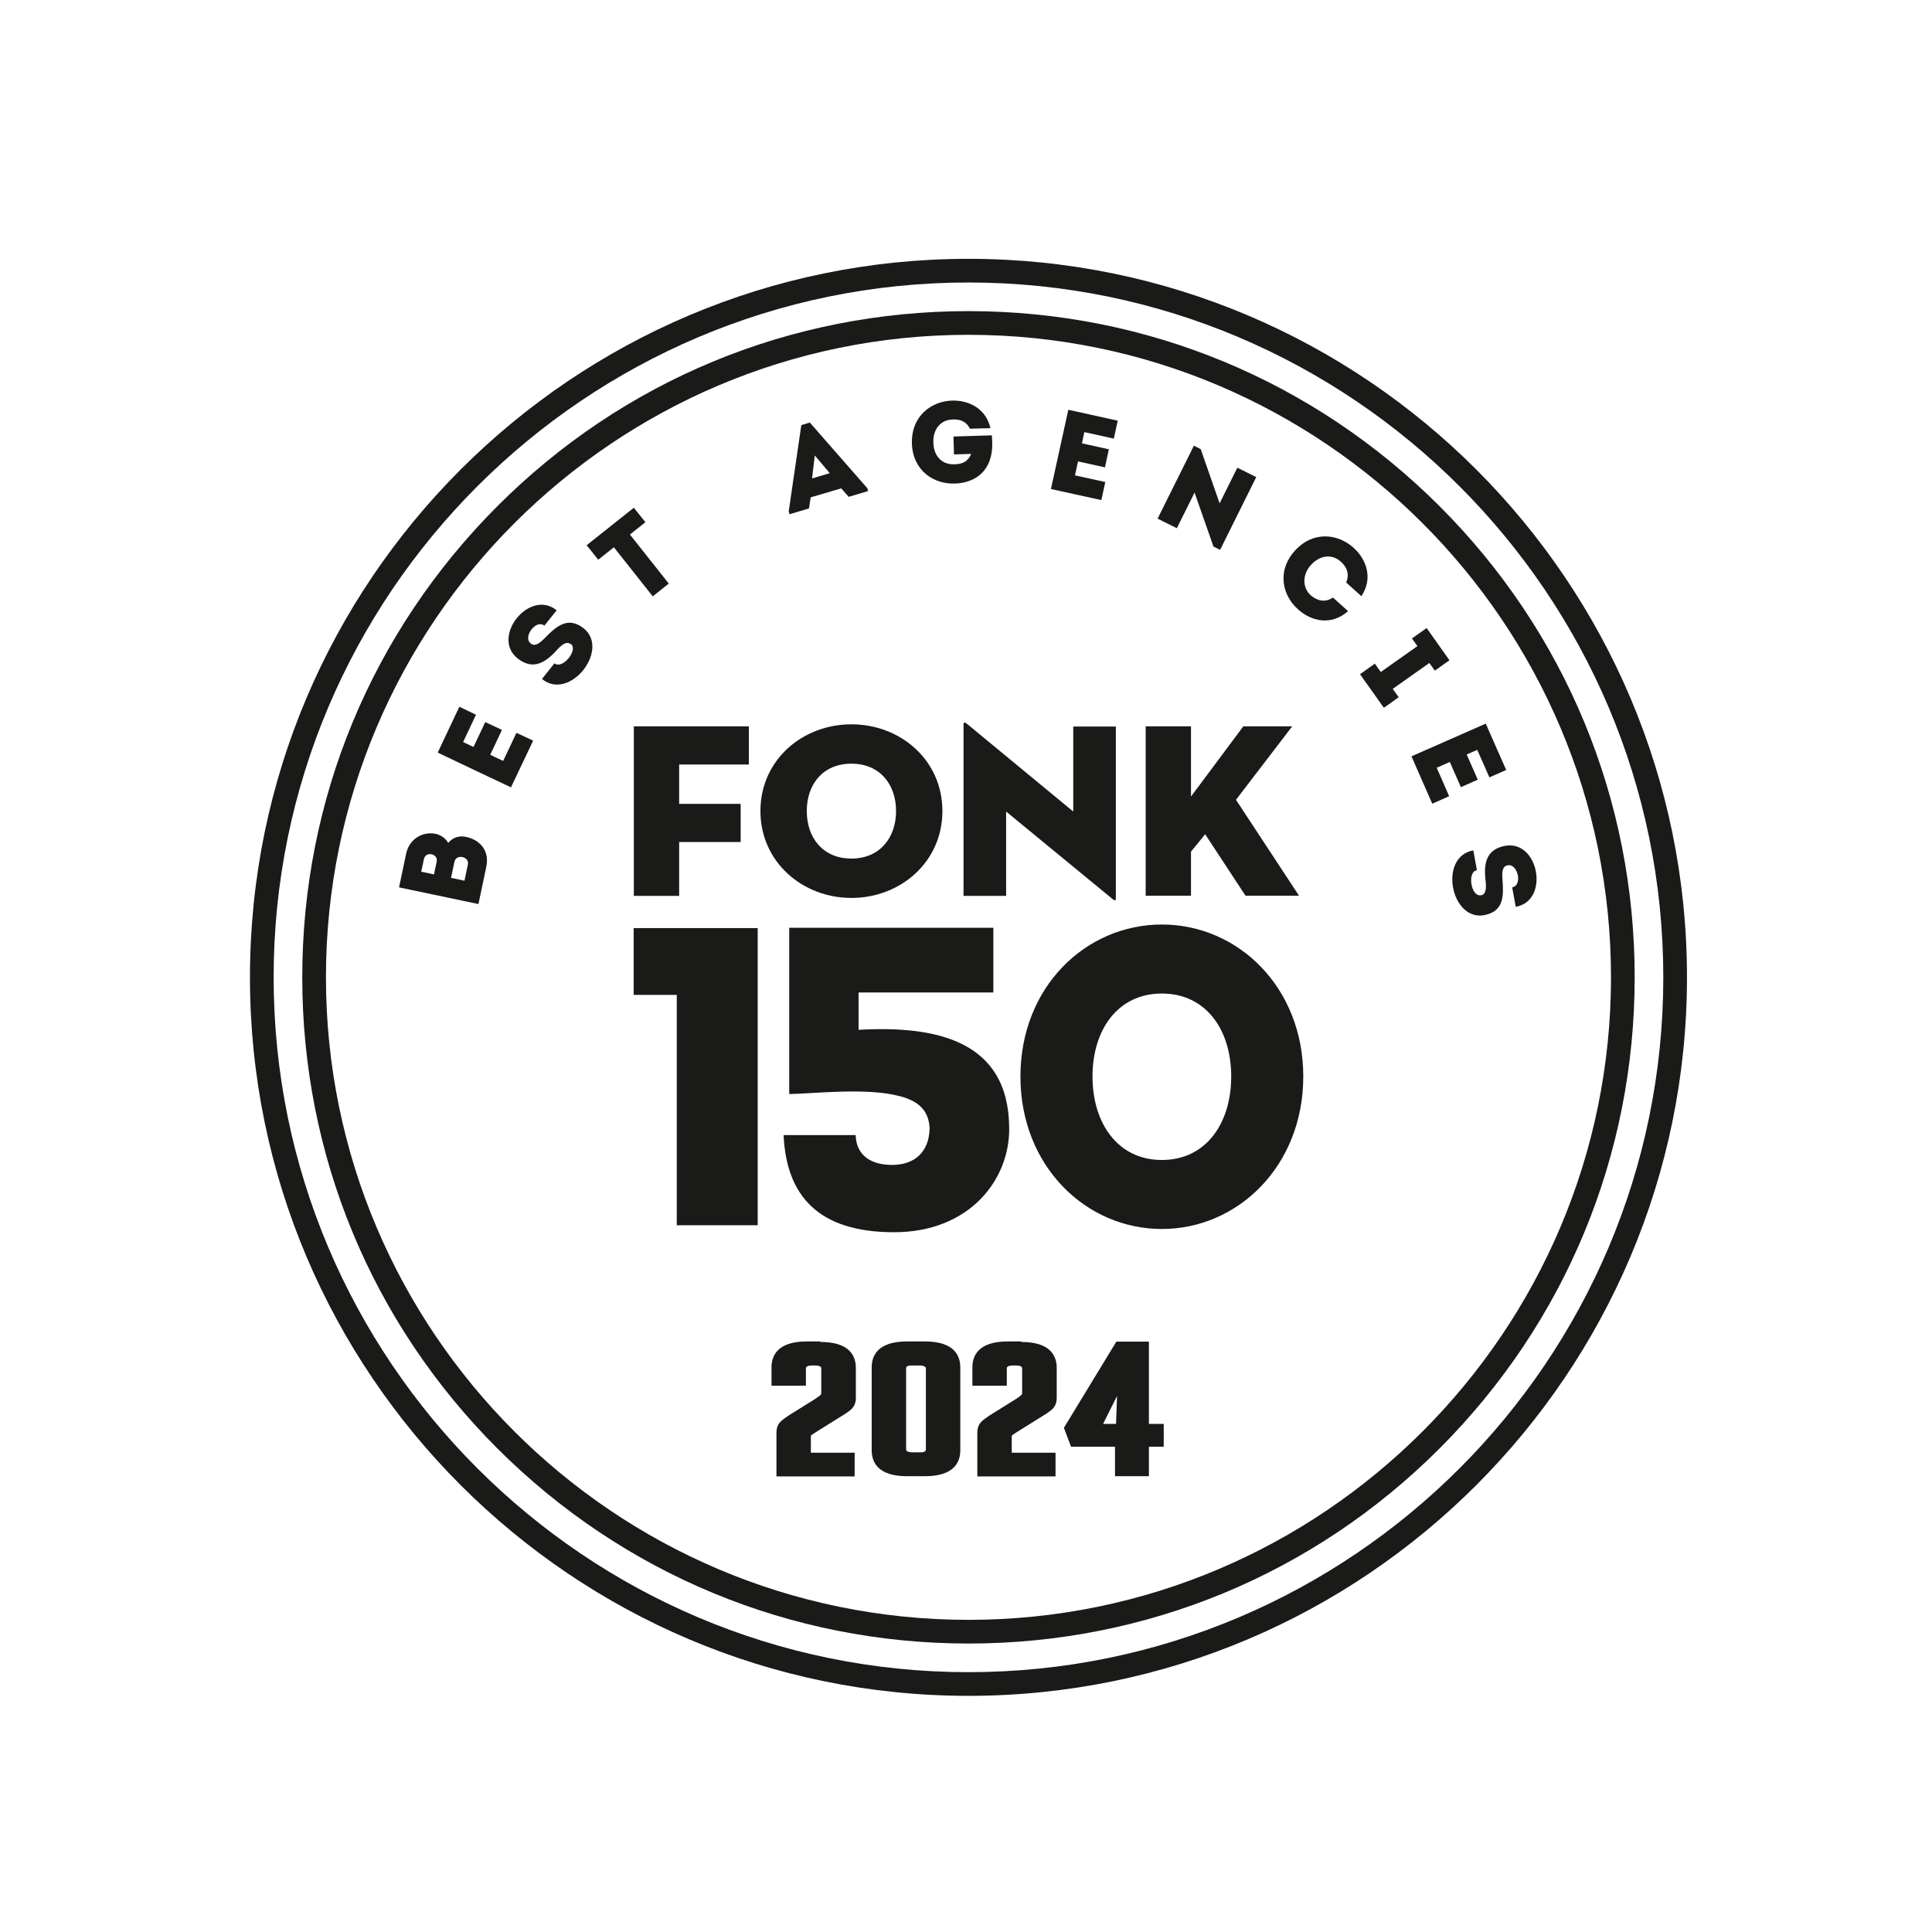 <?xml version="1.0" encoding="UTF-8"?>
<svg id="Laag_1" data-name="Laag 1" xmlns="http://www.w3.org/2000/svg" version="1.1" viewBox="0 0 1133.9 1133.9">
  <defs>
    <style>
      .cls-1 {
        fill: #1a1a18;
        stroke-width: 0px;
      }
    </style>
  </defs>
  <path class="cls-1" d="M568.4,995.3c-232.5,0-421.7-189.2-421.7-421.7s189.2-421.7,421.7-421.7,421.7,189.2,421.7,421.7-189.2,421.7-421.7,421.7ZM568.4,165.8c-224.9,0-407.8,183-407.8,407.8s183,407.8,407.8,407.8,407.8-183,407.8-407.8-183-407.8-407.8-407.8Z"/>
  <path class="cls-1" d="M568.4,964.6c-104.4,0-202.6-40.7-276.5-114.5-73.8-73.8-114.5-172-114.5-276.5s40.7-202.6,114.5-276.5,172-114.5,276.5-114.5,202.6,40.7,276.5,114.5c73.8,73.8,114.5,172,114.5,276.5s-40.7,202.6-114.5,276.5c-73.8,73.8-172,114.5-276.5,114.5ZM568.4,196.5c-207.9,0-377.1,169.2-377.1,377.1s169.2,377.1,377.1,377.1,377.1-169.2,377.1-377.1-169.2-377.1-377.1-377.1Z"/>
  <g>
    <g>
      <path class="cls-1" d="M371.9,426.3h67.6v22.4h-40.9v23.1h36.1v22.4h-36.1v31.6h-26.6v-99.4Z"/>
      <path class="cls-1" d="M446.3,476c0-30,24.7-50.9,53.4-50.9s53.4,20.9,53.4,50.9-24.7,51-53.4,51-53.4-21.1-53.4-51ZM525.9,476c0-15.6-9.5-27.8-26.2-27.8s-26.2,12.1-26.2,27.8,9.5,27.9,26.2,27.9,26.2-12.3,26.2-27.9Z"/>
      <path class="cls-1" d="M590.5,476.2v49.6h-25v-100.7c0-.9.4-1.6,2-.3l62.4,51.5v-49.9h25v100.9c0,1.2-.4,1.6-2,.3l-62.4-51.3Z"/>
      <path class="cls-1" d="M729.6,426.3h28.8l-33,43.1,37,56.3h-31.4l-23.7-36.1c.1,0-5.6,6.9-8.3,10.2v25.9h-26.6v-99.4h26.6v41.2l30.7-41.2Z"/>
    </g>
    <g>
      <path class="cls-1" d="M397.2,583.9h-25.3v-39.2h72.8v174.4h-47.5v-135.1Z"/>
      <path class="cls-1" d="M598.9,631.8c0-52.6,38.4-89.2,83-89.2s83,36.7,83,89.2-38.4,89.5-83,89.5-83-36.9-83-89.5ZM722.6,631.8c0-27.4-14.8-48.7-40.7-48.7s-40.7,21.3-40.7,48.7,14.8,49,40.7,49,40.7-21.5,40.7-49Z"/>
      <path class="cls-1" d="M503.9,604.4c44.8-2.5,88.2,5.8,88.4,57.8.3,30-23.1,61-67.6,61s-63.2-21.5-64.8-57h42.3c.3,11.5,8.5,17.5,21.4,17.5s21.7-7.3,22-21.5c-.5-10.5-6.6-16-17.3-18.8-19.5-5.3-50.8-1.5-65.1-1.3v-97.6h119.8v38h-79.1v21.8Z"/>
    </g>
  </g>
  <g>
    <path class="cls-1" d="M263,494.8c2.7-3.4,6.6-4.5,10.7-3.6,8.1,1.8,13.7,8.1,11.7,17.6l-4.6,21.8-46.6-9.8,4.2-19.9c1.7-8.1,9.3-13.2,17.4-11.5,2.8.6,5.9,2.7,7.3,5.4ZM247.2,511.6l7.5,1.6,1.6-7.5c1-4.7-6.5-6.3-7.5-1.5l-1.6,7.5ZM264.7,515.2l7.9,1.7,2-9.5c1-4.8-6.9-6.4-7.9-1.6l-2,9.5Z"/>
    <path class="cls-1" d="M279.3,419.6c-3,6.4-4.5,9.6-7.5,15.9l6.1,2.9,6.9-14.6c3.3,1.5,6.5,3.1,9.8,4.6l-6.9,14.6c2.5,1.2,5,2.4,7.6,3.6,3-6.3,4.7-10,7.8-16.5,3.2,1.5,6.5,3.1,9.8,4.6-4.8,10.1-8.3,17.5-13,27.4-14.4-6.8-28.8-13.6-43-20.4,4.7-10,7.9-16.8,12.7-26.9,3.2,1.5,6.5,3.1,9.8,4.7Z"/>
    <path class="cls-1" d="M335,378.1c-2.6-2.1-5.6.5-8.8,4.1-7,7.6-14,10.7-22.2,4.4-16.3-12.5,6.8-41.4,22.7-28.4-2.7,3.3-4.6,5.8-7.2,9-4.9-3.9-12.5,6.4-8.3,10.2,2.6,2.5,5.4.2,8.5-2.9,6.7-6.8,13.6-13.1,22.9-5.7,15.6,12.5-8.3,43-24.5,29.7,2.5-3.2,4.8-6,7.3-9.2,4.7,3.8,14.1-7.8,9.7-11.3Z"/>
    <path class="cls-1" d="M351.1,328.5c-2.3-2.9-4.5-5.7-6.8-8.5l27.7-22c2.2,2.8,4.5,5.6,6.8,8.5l-9.1,7.2,22.8,28.8c-3.1,2.5-6.3,5-9.4,7.5l-22.8-28.8-9.2,7.3Z"/>
    <path class="cls-1" d="M493.8,286.6l-18,5.3-1,6.5-11.4,3.4-.5-1.7,7.4-50.6,5-1.5,33.7,38.5.5,1.7-11.4,3.4-4.4-5ZM478.2,267.3l-1.6,13.5,10.4-3.1-8.8-10.4Z"/>
    <path class="cls-1" d="M558.9,235.1c9.6-.2,19.7,4.5,22.4,16.2l-12,.3c-2.1-4-5.3-5.6-10.1-5.4-7.7.2-11.7,6.3-11.4,13.6.2,7.9,5,12.9,12.2,12.7,4.9-.1,8-1.5,10-6.1l-10.1.3-.3-10.5,22.5-.7c.4,4.7.5,9.3-1,14-3.1,10-12,14.1-20.8,14.3-12.1.4-24.6-7.4-25.1-23.6-.4-16.2,11.6-24.8,23.7-25.1Z"/>
    <path class="cls-1" d="M653.6,257.4c-6.9-1.5-10.4-2.3-17.2-3.8l-1.4,6.6,15.8,3.5-2.3,10.6-15.8-3.5c-.6,2.7-1.2,5.4-1.8,8.2,6.8,1.5,10.8,2.4,17.8,3.9-.8,3.5-1.5,7-2.3,10.6-10.9-2.4-18.9-4.1-29.6-6.5,3.4-15.5,6.8-31.1,10.2-46.5,10.8,2.4,18.1,4,29,6.4-.8,3.5-1.5,7-2.3,10.6Z"/>
    <path class="cls-1" d="M701.1,289.1l-10.4,20.9c-3.8-1.9-7.6-3.8-11.3-5.6l21.3-42.8,4,2,11.1,31.8,10.4-20.9c3.7,1.8,7.4,3.7,11.1,5.5l-21.2,42.7-3.9-1.9-11.1-31.7Z"/>
    <path class="cls-1" d="M794.4,321.5c7.4,6.6,11.7,17.7,4.6,28.4-3.1-2.8-5.8-5.2-8.9-8,1.9-4.7.7-8.8-3.1-12.2-5.3-4.8-12.4-3.9-17.7,2-4.7,5.2-5.3,12.9,0,17.7,3.9,3.4,8.7,4.3,13,1.3,3,2.7,5.8,5.2,8.9,8-10.3,8.9-21.8,5.7-29.3-1-9.1-8-12.8-22.3-2-34.4,10.8-12,25.4-10,34.4-1.9Z"/>
    <path class="cls-1" d="M820.9,409.2l-8.7,6.2-14-19.7,8.7-6.2,3.5,4.9,21.5-15.2-3.2-4.5,8.6-6.1,13.4,18.9-8.6,6.1-3.2-4.5-21.5,15.2,3.5,4.9Z"/>
    <path class="cls-1" d="M874.1,456.2c-2.8-6.5-4.3-9.7-7.1-16.1l-6.2,2.7,6.5,14.8c-3.3,1.5-6.6,2.9-9.9,4.4l-6.5-14.8c-2.6,1.1-5,2.2-7.7,3.4,2.8,6.4,4.5,10.1,7.3,16.7-3.2,1.4-6.6,2.9-9.9,4.4-4.5-10.2-7.8-17.7-12.2-27.8,14.6-6.4,29.1-12.8,43.6-19.2,4.4,10.1,7.5,17,12,27.2-3.2,1.4-6.6,2.9-10,4.4Z"/>
    <path class="cls-1" d="M869.1,525.5c3.3-.6,3.3-4.6,2.7-9.4-1.1-10.3,1.1-17.6,11.2-19.6,20.1-4.1,26.8,32.2,6.6,35.7-.8-4.2-1.3-7.3-2.1-11.4,6.2-1.1,3.4-13.6-2.3-13-3.6.4-3.7,4-3.4,8.3.7,9.5,1,18.8-10.7,21-19.7,3.6-27-34.4-6.4-38,.7,4,1.4,7.5,2.1,11.6-6,1.1-3.3,15.8,2.2,14.7Z"/>
  </g>
  <g>
    <path class="cls-1" d="M481.4,787.3h-7.9c-17.1,0-20.7,8.3-20.7,15.2v10.8h20.2v-10.1c0-.6,0-1.8,4-1.8h1c4,0,4,1.2,4,1.8v13.7c0,.7,0,1.1-.1,1.4,0,0-.2.3-.9.9-.6.5-1.5,1.1-2.5,1.8l-15.4,9.6c-2.1,1.4-3.6,2.5-4.5,3.3-1.1,1-1.9,2.1-2.3,3.3-.4,1.1-.6,2.4-.6,4v25.3h45.9v-13.9h-25.7v-8.2c0-.7,0-1.3,0-1.7,0,0,0,0,.1-.2.2-.2.8-.7,2.9-2l16.8-10.5c2.9-1.8,4.6-3.3,5.4-4.7.8-1.4,1.2-3,1.2-4.8v-17.7c0-6.9-3.6-15.2-20.7-15.2Z"/>
    <path class="cls-1" d="M542.9,787.3h-10.6c-17.1,0-20.7,8.3-20.7,15.2v48.7c0,6.9,3.6,15.2,20.7,15.2h10.6c17.1,0,20.7-8.3,20.7-15.2v-48.7c0-6.9-3.6-15.2-20.7-15.2ZM543.4,803.2v47.4c0,.7,0,1.8-3.5,1.8h-3.8c-4.3,0-4.3-1.3-4.3-1.8v-47.4c0-.7,0-1.8,3.5-1.8h3.8c4.3,0,4.3,1.3,4.3,1.8Z"/>
    <path class="cls-1" d="M599.3,787.3h-7.9c-17.1,0-20.7,8.3-20.7,15.2v10.8h20.2v-10.1c0-.6,0-1.8,4-1.8h1c4,0,4,1.2,4,1.8v13.7c0,.7,0,1.1-.1,1.4,0,0-.2.3-.9.9-.6.5-1.5,1.1-2.5,1.8l-15.4,9.6c-2.1,1.4-3.6,2.5-4.5,3.3-1.1,1-1.9,2.1-2.3,3.3-.4,1.1-.6,2.4-.6,4v25.3h45.9v-13.9h-25.7v-8.2c0-.7,0-1.3,0-1.7,0,0,0,0,.1-.2.2-.2.8-.7,2.9-2l16.8-10.5c2.9-1.8,4.6-3.3,5.4-4.7.8-1.4,1.2-3,1.2-4.8v-17.7c0-6.9-3.6-15.2-20.7-15.2Z"/>
    <path class="cls-1" d="M674.3,835.7v-48.3h-19.1l-30.8,50.6,4.2,11.1h25.8v17.3h19.9v-17.3h8.7v-13.4h-8.7ZM647.4,835.7l8.2-16.4-.6,16.4h-7.6Z"/>
  </g>
</svg>